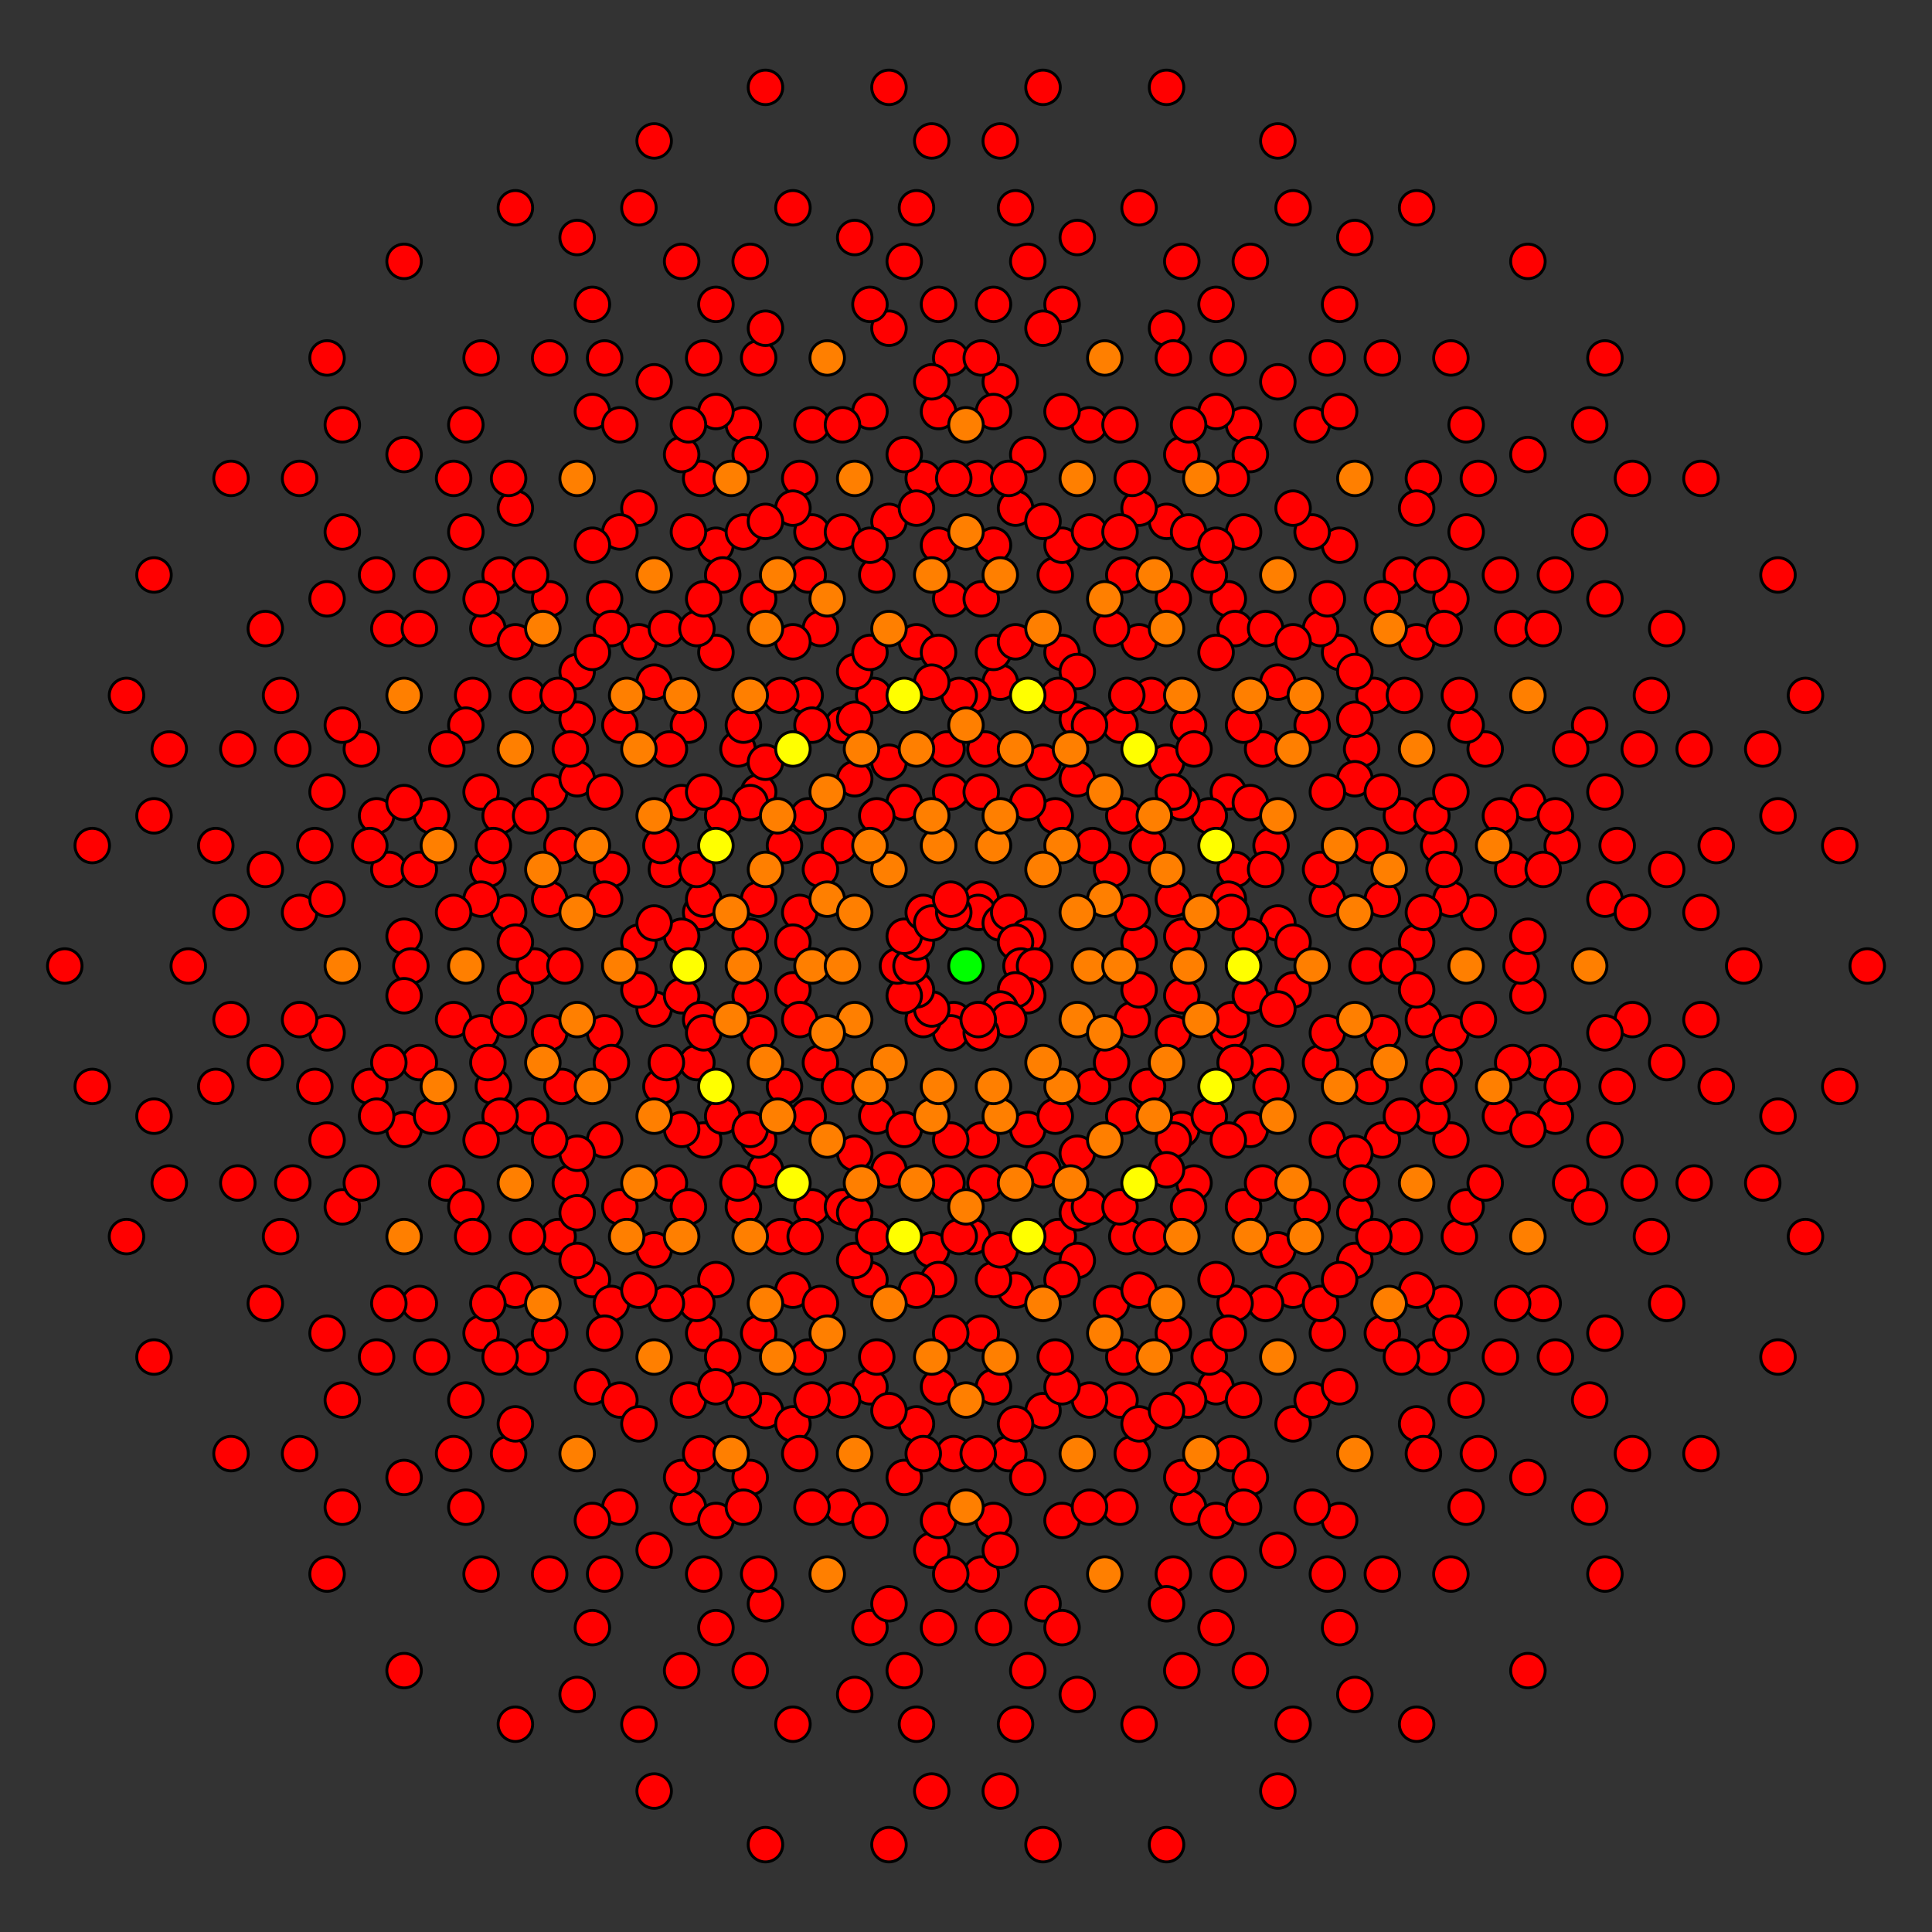 <?xml version="1.0" encoding="UTF-8" standalone="no"?>
<svg
xmlns="http://www.w3.org/2000/svg"
version="1.0"
width="1600" height="1600"
id="9-demicube_t07_D8.svg">
<rect width="100%" height="100%" fill="#333333" stroke="none"/>
<!-- v=2304 e=0 -->
<!-- Point overlap:2 4 6 8 , visible v=4 -->
<g style="stroke:#000000;stroke-width:4.8;stroke-opacity:0.50;">
</g>
<g style="stroke:#000000;stroke-width:2.4;fill:#ff0000">
<circle cx="1367.655" cy="575.897" r="14.3"/>
<circle cx="1070.885" cy="1427.923" r="14.3"/>
<circle cx="1007.102" cy="1347.941" r="14.3"/>
<circle cx="1017.233" cy="855.349" r="14.3"/>
<circle cx="984.339" cy="1248.206" r="14.3"/>
<circle cx="930.686" cy="675.632" r="14.3"/>
<circle cx="633.917" cy="1527.658" r="14.3"/>
<circle cx="1007.102" cy="1148.471" r="14.3"/>
<circle cx="1017.233" cy="655.878" r="14.3"/>
<circle cx="953.450" cy="575.897" r="14.3"/>
<circle cx="656.681" cy="1427.923" r="14.3"/>
<circle cx="930.686" cy="476.162" r="14.3"/>
<circle cx="633.917" cy="1328.188" r="14.3"/>
<circle cx="570.134" cy="1248.206" r="14.3"/>
<circle cx="580.265" cy="755.614" r="14.3"/>
<circle cx="1070.885" cy="1068.489" r="14.3"/>
<circle cx="1017.233" cy="495.916" r="14.3"/>
<circle cx="720.464" cy="1347.941" r="14.3"/>
<circle cx="697.700" cy="1248.206" r="14.3"/>
<circle cx="633.917" cy="1168.225" r="14.3"/>
<circle cx="1017.233" cy="296.445" r="14.3"/>
<circle cx="720.464" cy="1148.471" r="14.3"/>
<circle cx="656.681" cy="1068.489" r="14.3"/>
<circle cx="666.812" cy="575.897" r="14.3"/>
<circle cx="633.917" cy="968.754" r="14.3"/>
<circle cx="580.265" cy="396.180" r="14.3"/>
<circle cx="283.495" cy="1248.206" r="14.3"/>
<circle cx="1163.055" cy="1024.103" r="14.3"/>
<circle cx="1173.186" cy="531.511" r="14.3"/>
<circle cx="1109.403" cy="451.529" r="14.3"/>
<circle cx="812.633" cy="1303.555" r="14.3"/>
<circle cx="1086.639" cy="351.794" r="14.3"/>
<circle cx="789.869" cy="1203.820" r="14.3"/>
<circle cx="726.086" cy="1123.838" r="14.3"/>
<circle cx="736.217" cy="631.246" r="14.3"/>
<circle cx="1109.403" cy="252.059" r="14.3"/>
<circle cx="812.633" cy="1104.084" r="14.3"/>
<circle cx="758.981" cy="531.511" r="14.3"/>
<circle cx="726.086" cy="924.368" r="14.3"/>
<circle cx="736.217" cy="431.775" r="14.3"/>
<circle cx="672.434" cy="351.794" r="14.3"/>
<circle cx="375.664" cy="1203.820" r="14.3"/>
<circle cx="1173.186" cy="172.077" r="14.3"/>
<circle cx="876.416" cy="1024.103" r="14.3"/>
<circle cx="812.633" cy="944.122" r="14.3"/>
<circle cx="822.764" cy="451.529" r="14.3"/>
<circle cx="789.869" cy="844.386" r="14.3"/>
<circle cx="736.217" cy="271.813" r="14.3"/>
<circle cx="439.447" cy="1123.838" r="14.3"/>
<circle cx="812.633" cy="744.651" r="14.3"/>
<circle cx="822.764" cy="252.059" r="14.3"/>
<circle cx="758.981" cy="172.077" r="14.3"/>
<circle cx="462.211" cy="1024.103" r="14.3"/>
<circle cx="736.217" cy="72.342" r="14.3"/>
<circle cx="439.447" cy="924.368" r="14.3"/>
<circle cx="375.664" cy="844.386" r="14.3"/>
<circle cx="385.795" cy="351.794" r="14.3"/>
<circle cx="1214.205" cy="1248.206" r="14.3"/>
<circle cx="1224.336" cy="755.614" r="14.3"/>
<circle cx="1160.553" cy="675.632" r="14.3"/>
<circle cx="863.783" cy="1527.658" r="14.3"/>
<circle cx="1137.789" cy="575.897" r="14.3"/>
<circle cx="841.019" cy="1427.923" r="14.3"/>
<circle cx="777.236" cy="1347.941" r="14.3"/>
<circle cx="787.367" cy="855.349" r="14.3"/>
<circle cx="1160.553" cy="476.162" r="14.3"/>
<circle cx="863.783" cy="1328.188" r="14.3"/>
<circle cx="810.131" cy="755.614" r="14.3"/>
<circle cx="777.236" cy="1148.471" r="14.3"/>
<circle cx="787.367" cy="655.878" r="14.3"/>
<circle cx="723.584" cy="575.897" r="14.3"/>
<circle cx="426.814" cy="1427.923" r="14.3"/>
<circle cx="1224.336" cy="396.180" r="14.3"/>
<circle cx="927.566" cy="1248.206" r="14.3"/>
<circle cx="863.783" cy="1168.225" r="14.3"/>
<circle cx="873.914" cy="675.632" r="14.3"/>
<circle cx="841.019" cy="1068.489" r="14.3"/>
<circle cx="787.367" cy="495.916" r="14.3"/>
<circle cx="490.597" cy="1347.941" r="14.3"/>
<circle cx="863.783" cy="968.754" r="14.3"/>
<circle cx="873.914" cy="476.162" r="14.3"/>
<circle cx="810.131" cy="396.180" r="14.3"/>
<circle cx="513.361" cy="1248.206" r="14.3"/>
<circle cx="787.367" cy="296.445" r="14.3"/>
<circle cx="490.597" cy="1148.471" r="14.3"/>
<circle cx="426.814" cy="1068.489" r="14.3"/>
<circle cx="436.945" cy="575.897" r="14.3"/>
<circle cx="1316.505" cy="351.794" r="14.3"/>
<circle cx="1019.735" cy="1203.820" r="14.3"/>
<circle cx="966.083" cy="631.246" r="14.3"/>
<circle cx="933.188" cy="1024.103" r="14.3"/>
<circle cx="943.319" cy="531.511" r="14.3"/>
<circle cx="879.536" cy="451.529" r="14.3"/>
<circle cx="582.767" cy="1303.555" r="14.3"/>
<circle cx="966.083" cy="431.775" r="14.3"/>
<circle cx="902.300" cy="351.794" r="14.3"/>
<circle cx="879.536" cy="252.059" r="14.3"/>
<circle cx="582.767" cy="1104.084" r="14.3"/>
<circle cx="529.115" cy="531.511" r="14.3"/>
<circle cx="1019.735" cy="844.386" r="14.3"/>
<circle cx="1029.866" cy="351.794" r="14.3"/>
<circle cx="966.083" cy="271.813" r="14.3"/>
<circle cx="669.314" cy="1123.838" r="14.3"/>
<circle cx="943.319" cy="172.077" r="14.3"/>
<circle cx="646.550" cy="1024.103" r="14.3"/>
<circle cx="582.767" cy="944.122" r="14.3"/>
<circle cx="592.898" cy="451.529" r="14.3"/>
<circle cx="966.083" cy="72.342" r="14.3"/>
<circle cx="669.314" cy="924.368" r="14.3"/>
<circle cx="615.661" cy="351.794" r="14.3"/>
<circle cx="582.767" cy="744.651" r="14.3"/>
<circle cx="592.898" cy="252.059" r="14.3"/>
<circle cx="529.115" cy="172.077" r="14.3"/>
<circle cx="232.345" cy="1024.103" r="14.3"/>
<circle cx="1459.824" cy="620.283" r="14.3"/>
<circle cx="978.716" cy="1383.536" r="14.3"/>
<circle cx="1201.572" cy="944.122" r="14.3"/>
<circle cx="822.764" cy="1259.169" r="14.3"/>
<circle cx="1178.808" cy="844.386" r="14.3"/>
<circle cx="1022.856" cy="720.019" r="14.3"/>
<circle cx="541.748" cy="1483.272" r="14.3"/>
<circle cx="1201.572" cy="744.651" r="14.3"/>
<circle cx="822.764" cy="1059.698" r="14.3"/>
<circle cx="1045.619" cy="620.283" r="14.3"/>
<circle cx="564.511" cy="1383.536" r="14.3"/>
<circle cx="1022.856" cy="520.548" r="14.3"/>
<circle cx="541.748" cy="1283.801" r="14.3"/>
<circle cx="764.603" cy="844.386" r="14.3"/>
<circle cx="385.795" cy="1159.433" r="14.3"/>
<circle cx="1265.355" cy="664.670" r="14.3"/>
<circle cx="1109.402" cy="540.302" r="14.3"/>
<circle cx="628.295" cy="1303.555" r="14.3"/>
<circle cx="1086.639" cy="440.567" r="14.3"/>
<circle cx="828.386" cy="764.405" r="14.3"/>
<circle cx="1109.402" cy="340.831" r="14.3"/>
<circle cx="628.295" cy="1104.084" r="14.3"/>
<circle cx="851.150" cy="664.670" r="14.3"/>
<circle cx="472.342" cy="979.717" r="14.3"/>
<circle cx="828.386" cy="564.934" r="14.3"/>
<circle cx="672.434" cy="440.567" r="14.3"/>
<circle cx="191.326" cy="1203.820" r="14.3"/>
<circle cx="1357.524" cy="620.283" r="14.3"/>
<circle cx="978.716" cy="935.330" r="14.3"/>
<circle cx="1201.572" cy="495.915" r="14.3"/>
<circle cx="720.464" cy="1259.169" r="14.3"/>
<circle cx="1178.808" cy="396.180" r="14.3"/>
<circle cx="697.700" cy="1159.433" r="14.3"/>
<circle cx="920.555" cy="720.019" r="14.3"/>
<circle cx="541.747" cy="1035.066" r="14.3"/>
<circle cx="1201.572" cy="296.445" r="14.3"/>
<circle cx="720.464" cy="1059.698" r="14.3"/>
<circle cx="564.511" cy="935.330" r="14.3"/>
<circle cx="920.555" cy="520.548" r="14.3"/>
<circle cx="541.748" cy="835.595" r="14.3"/>
<circle cx="764.603" cy="396.180" r="14.3"/>
<circle cx="283.495" cy="1159.433" r="14.3"/>
<circle cx="1265.355" cy="216.464" r="14.3"/>
<circle cx="784.247" cy="979.717" r="14.3"/>
<circle cx="1007.102" cy="540.302" r="14.3"/>
<circle cx="628.295" cy="855.349" r="14.3"/>
<circle cx="984.339" cy="440.567" r="14.3"/>
<circle cx="828.386" cy="316.199" r="14.3"/>
<circle cx="347.278" cy="1079.452" r="14.3"/>
<circle cx="1007.102" cy="340.831" r="14.3"/>
<circle cx="628.295" cy="655.878" r="14.3"/>
<circle cx="851.150" cy="216.464" r="14.3"/>
<circle cx="370.042" cy="979.717" r="14.3"/>
<circle cx="828.386" cy="116.728" r="14.3"/>
<circle cx="347.278" cy="879.981" r="14.3"/>
<circle cx="570.134" cy="440.567" r="14.3"/>
<circle cx="191.326" cy="755.614" r="14.3"/>
<circle cx="1408.674" cy="844.386" r="14.3"/>
<circle cx="1029.866" cy="1159.433" r="14.3"/>
<circle cx="1252.722" cy="720.019" r="14.3"/>
<circle cx="771.614" cy="1483.272" r="14.3"/>
<circle cx="1229.958" cy="620.283" r="14.3"/>
<circle cx="748.850" cy="1383.536" r="14.3"/>
<circle cx="971.705" cy="944.122" r="14.3"/>
<circle cx="592.898" cy="1259.169" r="14.3"/>
<circle cx="1252.722" cy="520.548" r="14.3"/>
<circle cx="771.614" cy="1283.801" r="14.3"/>
<circle cx="615.661" cy="1159.433" r="14.3"/>
<circle cx="971.705" cy="744.651" r="14.3"/>
<circle cx="592.898" cy="1059.698" r="14.3"/>
<circle cx="815.753" cy="620.283" r="14.3"/>
<circle cx="334.645" cy="1383.536" r="14.3"/>
<circle cx="1316.505" cy="440.567" r="14.3"/>
<circle cx="835.397" cy="1203.820" r="14.3"/>
<circle cx="1058.252" cy="764.405" r="14.3"/>
<circle cx="679.445" cy="1079.452" r="14.3"/>
<circle cx="1035.489" cy="664.670" r="14.3"/>
<circle cx="879.536" cy="540.302" r="14.3"/>
<circle cx="398.428" cy="1303.555" r="14.3"/>
<circle cx="1058.252" cy="564.934" r="14.3"/>
<circle cx="679.445" cy="879.981" r="14.3"/>
<circle cx="902.300" cy="440.567" r="14.3"/>
<circle cx="421.192" cy="1203.820" r="14.3"/>
<circle cx="879.536" cy="340.831" r="14.3"/>
<circle cx="398.428" cy="1104.084" r="14.3"/>
<circle cx="621.284" cy="664.670" r="14.3"/>
<circle cx="242.476" cy="979.717" r="14.3"/>
<circle cx="1408.674" cy="396.180" r="14.3"/>
<circle cx="927.566" cy="1159.433" r="14.3"/>
<circle cx="771.614" cy="1035.066" r="14.3"/>
<circle cx="1127.658" cy="620.283" r="14.3"/>
<circle cx="748.850" cy="935.330" r="14.3"/>
<circle cx="971.705" cy="495.915" r="14.3"/>
<circle cx="490.598" cy="1259.169" r="14.3"/>
<circle cx="771.614" cy="835.595" r="14.3"/>
<circle cx="513.361" cy="1159.433" r="14.3"/>
<circle cx="971.705" cy="296.445" r="14.3"/>
<circle cx="490.598" cy="1059.698" r="14.3"/>
<circle cx="334.645" cy="935.330" r="14.3"/>
<circle cx="1214.205" cy="440.567" r="14.3"/>
<circle cx="835.397" cy="755.614" r="14.3"/>
<circle cx="1058.252" cy="316.199" r="14.3"/>
<circle cx="577.144" cy="1079.452" r="14.3"/>
<circle cx="1035.489" cy="216.464" r="14.3"/>
<circle cx="554.381" cy="979.717" r="14.3"/>
<circle cx="777.236" cy="540.302" r="14.3"/>
<circle cx="398.428" cy="855.349" r="14.3"/>
<circle cx="1058.252" cy="116.728" r="14.3"/>
<circle cx="577.144" cy="879.981" r="14.3"/>
<circle cx="421.192" cy="755.614" r="14.3"/>
<circle cx="777.236" cy="340.831" r="14.3"/>
<circle cx="398.428" cy="655.878" r="14.3"/>
<circle cx="621.284" cy="216.464" r="14.3"/>
<circle cx="140.176" cy="979.717" r="14.3"/>
<circle cx="1523.607" cy="700.265" r="14.3"/>
<circle cx="1329.138" cy="1104.084" r="14.3"/>
<circle cx="851.150" cy="1223.573" r="14.3"/>
<circle cx="758.981" cy="1179.187" r="14.3"/>
<circle cx="1242.591" cy="924.368" r="14.3"/>
<circle cx="672.434" cy="999.470" r="14.3"/>
<circle cx="477.964" cy="1403.290" r="14.3"/>
<circle cx="1265.355" cy="824.633" r="14.3"/>
<circle cx="1173.186" cy="780.246" r="14.3"/>
<circle cx="695.198" cy="899.735" r="14.3"/>
<circle cx="500.728" cy="1303.555" r="14.3"/>
<circle cx="1086.639" cy="600.529" r="14.3"/>
<circle cx="892.169" cy="1004.349" r="14.3"/>
<circle cx="414.181" cy="1123.838" r="14.3"/>
<circle cx="322.012" cy="1079.452" r="14.3"/>
<circle cx="1329.138" cy="744.651" r="14.3"/>
<circle cx="758.981" cy="819.754" r="14.3"/>
<circle cx="564.511" cy="1223.574" r="14.3"/>
<circle cx="477.964" cy="1043.857" r="14.3"/>
<circle cx="385.795" cy="999.470" r="14.3"/>
<circle cx="1173.186" cy="420.813" r="14.3"/>
<circle cx="978.716" cy="824.633" r="14.3"/>
<circle cx="500.728" cy="944.122" r="14.3"/>
<circle cx="408.559" cy="899.735" r="14.3"/>
<circle cx="892.169" cy="644.916" r="14.3"/>
<circle cx="322.012" cy="720.019" r="14.3"/>
<circle cx="127.543" cy="1123.838" r="14.3"/>
<circle cx="1421.307" cy="700.265" r="14.3"/>
<circle cx="1329.138" cy="655.878" r="14.3"/>
<circle cx="851.150" cy="775.367" r="14.3"/>
<circle cx="656.681" cy="1179.187" r="14.3"/>
<circle cx="1242.591" cy="476.162" r="14.3"/>
<circle cx="1048.122" cy="879.981" r="14.3"/>
<circle cx="570.134" cy="999.470" r="14.3"/>
<circle cx="477.964" cy="955.084" r="14.3"/>
<circle cx="1265.355" cy="376.426" r="14.3"/>
<circle cx="1070.885" cy="780.246" r="14.3"/>
<circle cx="500.728" cy="855.349" r="14.3"/>
<circle cx="984.339" cy="600.530" r="14.3"/>
<circle cx="892.169" cy="556.143" r="14.3"/>
<circle cx="414.181" cy="675.632" r="14.3"/>
<circle cx="219.712" cy="1079.452" r="14.3"/>
<circle cx="1329.138" cy="296.445" r="14.3"/>
<circle cx="1134.669" cy="700.265" r="14.3"/>
<circle cx="656.681" cy="819.754" r="14.3"/>
<circle cx="564.511" cy="775.367" r="14.3"/>
<circle cx="1048.122" cy="520.548" r="14.3"/>
<circle cx="477.964" cy="595.651" r="14.3"/>
<circle cx="283.495" cy="999.471" r="14.3"/>
<circle cx="1070.885" cy="420.813" r="14.3"/>
<circle cx="978.716" cy="376.426" r="14.3"/>
<circle cx="500.728" cy="495.915" r="14.3"/>
<circle cx="306.259" cy="899.735" r="14.3"/>
<circle cx="892.169" cy="196.710" r="14.3"/>
<circle cx="697.700" cy="600.530" r="14.3"/>
<circle cx="219.712" cy="720.019" r="14.3"/>
<circle cx="127.543" cy="675.632" r="14.3"/>
<circle cx="1472.457" cy="924.368" r="14.3"/>
<circle cx="1380.288" cy="879.981" r="14.3"/>
<circle cx="902.300" cy="999.470" r="14.3"/>
<circle cx="707.831" cy="1403.290" r="14.3"/>
<circle cx="1293.741" cy="700.265" r="14.3"/>
<circle cx="1099.272" cy="1104.084" r="14.3"/>
<circle cx="621.284" cy="1223.573" r="14.3"/>
<circle cx="529.115" cy="1179.187" r="14.3"/>
<circle cx="1316.505" cy="600.529" r="14.3"/>
<circle cx="1122.036" cy="1004.349" r="14.3"/>
<circle cx="551.878" cy="1079.452" r="14.3"/>
<circle cx="1035.489" cy="824.633" r="14.3"/>
<circle cx="943.319" cy="780.246" r="14.3"/>
<circle cx="465.331" cy="899.735" r="14.3"/>
<circle cx="270.862" cy="1303.555" r="14.3"/>
<circle cx="1380.288" cy="520.548" r="14.3"/>
<circle cx="1185.819" cy="924.368" r="14.3"/>
<circle cx="707.831" cy="1043.857" r="14.3"/>
<circle cx="615.661" cy="999.470" r="14.3"/>
<circle cx="1099.272" cy="744.651" r="14.3"/>
<circle cx="529.115" cy="819.754" r="14.3"/>
<circle cx="334.645" cy="1223.574" r="14.3"/>
<circle cx="1122.036" cy="644.916" r="14.3"/>
<circle cx="1029.866" cy="600.530" r="14.3"/>
<circle cx="551.878" cy="720.019" r="14.3"/>
<circle cx="357.409" cy="1123.838" r="14.3"/>
<circle cx="943.319" cy="420.813" r="14.3"/>
<circle cx="748.850" cy="824.633" r="14.3"/>
<circle cx="270.862" cy="944.122" r="14.3"/>
<circle cx="178.693" cy="899.735" r="14.3"/>
<circle cx="1472.457" cy="476.162" r="14.3"/>
<circle cx="1277.988" cy="879.981" r="14.3"/>
<circle cx="707.831" cy="955.084" r="14.3"/>
<circle cx="1191.441" cy="700.265" r="14.3"/>
<circle cx="1099.272" cy="655.878" r="14.3"/>
<circle cx="621.284" cy="775.367" r="14.3"/>
<circle cx="426.814" cy="1179.187" r="14.3"/>
<circle cx="1214.205" cy="600.530" r="14.3"/>
<circle cx="1122.036" cy="556.143" r="14.3"/>
<circle cx="1035.489" cy="376.426" r="14.3"/>
<circle cx="841.019" cy="780.246" r="14.3"/>
<circle cx="270.862" cy="855.349" r="14.3"/>
<circle cx="1277.988" cy="520.548" r="14.3"/>
<circle cx="1185.819" cy="476.162" r="14.3"/>
<circle cx="707.831" cy="595.651" r="14.3"/>
<circle cx="513.361" cy="999.471" r="14.3"/>
<circle cx="1099.272" cy="296.445" r="14.3"/>
<circle cx="904.802" cy="700.265" r="14.3"/>
<circle cx="426.814" cy="819.754" r="14.3"/>
<circle cx="334.645" cy="775.367" r="14.3"/>
<circle cx="1122.036" cy="196.710" r="14.3"/>
<circle cx="927.566" cy="600.530" r="14.3"/>
<circle cx="357.409" cy="675.632" r="14.3"/>
<circle cx="841.019" cy="420.813" r="14.3"/>
<circle cx="748.850" cy="376.426" r="14.3"/>
<circle cx="270.862" cy="495.915" r="14.3"/>
<circle cx="76.393" cy="899.735" r="14.3"/>
<circle cx="1546.371" cy="800.000" r="14.3"/>
<circle cx="1351.902" cy="1203.820" r="14.3"/>
<circle cx="1288.119" cy="1123.838" r="14.3"/>
<circle cx="1195.949" cy="1079.452" r="14.3"/>
<circle cx="805.622" cy="1024.103" r="14.3"/>
<circle cx="649.670" cy="899.735" r="14.3"/>
<circle cx="455.201" cy="1303.555" r="14.3"/>
<circle cx="1288.119" cy="924.368" r="14.3"/>
<circle cx="1195.949" cy="879.981" r="14.3"/>
<circle cx="1132.166" cy="800.000" r="14.3"/>
<circle cx="937.697" cy="1203.820" r="14.3"/>
<circle cx="649.670" cy="700.265" r="14.3"/>
<circle cx="455.201" cy="1104.084" r="14.3"/>
<circle cx="391.417" cy="1024.103" r="14.3"/>
<circle cx="299.248" cy="979.717" r="14.3"/>
<circle cx="1351.902" cy="844.386" r="14.3"/>
<circle cx="1259.733" cy="800.000" r="14.3"/>
<circle cx="1195.949" cy="720.019" r="14.3"/>
<circle cx="1001.480" cy="1123.838" r="14.3"/>
<circle cx="455.201" cy="944.122" r="14.3"/>
<circle cx="1195.949" cy="520.548" r="14.3"/>
<circle cx="1001.480" cy="924.368" r="14.3"/>
<circle cx="937.697" cy="844.386" r="14.3"/>
<circle cx="845.528" cy="800.000" r="14.3"/>
<circle cx="455.201" cy="744.651" r="14.3"/>
<circle cx="299.248" cy="620.283" r="14.3"/>
<circle cx="104.779" cy="1024.103" r="14.3"/>
<circle cx="1444.071" cy="800.000" r="14.3"/>
<circle cx="1351.902" cy="755.614" r="14.3"/>
<circle cx="1288.119" cy="675.632" r="14.3"/>
<circle cx="1093.649" cy="1079.452" r="14.3"/>
<circle cx="805.622" cy="575.897" r="14.3"/>
<circle cx="611.153" cy="979.717" r="14.3"/>
<circle cx="547.370" cy="899.735" r="14.3"/>
<circle cx="455.201" cy="855.349" r="14.3"/>
<circle cx="1288.119" cy="476.162" r="14.3"/>
<circle cx="1093.649" cy="879.981" r="14.3"/>
<circle cx="937.697" cy="755.614" r="14.3"/>
<circle cx="547.370" cy="700.265" r="14.3"/>
<circle cx="455.201" cy="655.878" r="14.3"/>
<circle cx="391.417" cy="575.897" r="14.3"/>
<circle cx="196.948" cy="979.717" r="14.3"/>
<circle cx="1351.902" cy="396.180" r="14.3"/>
<circle cx="1157.432" cy="800.000" r="14.3"/>
<circle cx="1093.649" cy="720.019" r="14.3"/>
<circle cx="1001.480" cy="675.632" r="14.3"/>
<circle cx="611.153" cy="620.283" r="14.3"/>
<circle cx="455.201" cy="495.915" r="14.3"/>
<circle cx="260.731" cy="899.735" r="14.3"/>
<circle cx="1093.649" cy="520.548" r="14.3"/>
<circle cx="1001.480" cy="476.162" r="14.3"/>
<circle cx="937.697" cy="396.180" r="14.3"/>
<circle cx="743.228" cy="800.000" r="14.3"/>
<circle cx="455.201" cy="296.445" r="14.3"/>
<circle cx="260.731" cy="700.265" r="14.3"/>
<circle cx="196.948" cy="620.283" r="14.3"/>
<circle cx="104.779" cy="575.897" r="14.3"/>
<circle cx="1495.221" cy="1024.103" r="14.3"/>
<circle cx="1403.052" cy="979.717" r="14.3"/>
<circle cx="1339.269" cy="899.735" r="14.3"/>
<circle cx="1144.799" cy="1303.555" r="14.3"/>
<circle cx="856.772" cy="800.000" r="14.3"/>
<circle cx="662.303" cy="1203.820" r="14.3"/>
<circle cx="598.520" cy="1123.838" r="14.3"/>
<circle cx="506.351" cy="1079.452" r="14.3"/>
<circle cx="1339.269" cy="700.265" r="14.3"/>
<circle cx="1144.799" cy="1104.084" r="14.3"/>
<circle cx="988.847" cy="979.717" r="14.3"/>
<circle cx="598.520" cy="924.368" r="14.3"/>
<circle cx="506.351" cy="879.981" r="14.3"/>
<circle cx="442.568" cy="800.000" r="14.3"/>
<circle cx="248.098" cy="1203.820" r="14.3"/>
<circle cx="1403.052" cy="620.283" r="14.3"/>
<circle cx="1208.583" cy="1024.103" r="14.3"/>
<circle cx="1144.799" cy="944.122" r="14.3"/>
<circle cx="1052.630" cy="899.735" r="14.3"/>
<circle cx="662.303" cy="844.386" r="14.3"/>
<circle cx="506.351" cy="720.019" r="14.3"/>
<circle cx="311.881" cy="1123.838" r="14.3"/>
<circle cx="1144.799" cy="744.651" r="14.3"/>
<circle cx="1052.630" cy="700.265" r="14.3"/>
<circle cx="988.847" cy="620.283" r="14.3"/>
<circle cx="794.378" cy="1024.103" r="14.3"/>
<circle cx="506.351" cy="520.548" r="14.3"/>
<circle cx="311.881" cy="924.368" r="14.3"/>
<circle cx="248.098" cy="844.386" r="14.3"/>
<circle cx="155.929" cy="800.000" r="14.3"/>
<circle cx="1495.221" cy="575.897" r="14.3"/>
<circle cx="1300.752" cy="979.717" r="14.3"/>
<circle cx="1144.799" cy="855.349" r="14.3"/>
<circle cx="754.472" cy="800.000" r="14.3"/>
<circle cx="662.303" cy="755.614" r="14.3"/>
<circle cx="598.520" cy="675.632" r="14.3"/>
<circle cx="404.050" cy="1079.452" r="14.3"/>
<circle cx="1144.799" cy="655.878" r="14.3"/>
<circle cx="598.520" cy="476.162" r="14.3"/>
<circle cx="404.050" cy="879.981" r="14.3"/>
<circle cx="340.267" cy="800.000" r="14.3"/>
<circle cx="248.098" cy="755.614" r="14.3"/>
<circle cx="1300.752" cy="620.283" r="14.3"/>
<circle cx="1208.583" cy="575.897" r="14.3"/>
<circle cx="1144.799" cy="495.915" r="14.3"/>
<circle cx="950.330" cy="899.735" r="14.3"/>
<circle cx="662.303" cy="396.180" r="14.3"/>
<circle cx="467.834" cy="800.000" r="14.3"/>
<circle cx="404.050" cy="720.019" r="14.3"/>
<circle cx="311.881" cy="675.632" r="14.3"/>
<circle cx="1144.799" cy="296.445" r="14.3"/>
<circle cx="950.330" cy="700.265" r="14.3"/>
<circle cx="794.378" cy="575.897" r="14.3"/>
<circle cx="404.050" cy="520.548" r="14.3"/>
<circle cx="311.881" cy="476.162" r="14.3"/>
<circle cx="248.098" cy="396.180" r="14.3"/>
<circle cx="53.629" cy="800.000" r="14.3"/>
<circle cx="1523.607" cy="899.735" r="14.3"/>
<circle cx="1329.138" cy="1303.555" r="14.3"/>
<circle cx="1265.355" cy="1223.573" r="14.3"/>
<circle cx="1173.186" cy="1179.187" r="14.3"/>
<circle cx="1242.591" cy="1123.838" r="14.3"/>
<circle cx="1086.639" cy="999.470" r="14.3"/>
<circle cx="892.169" cy="1403.290" r="14.3"/>
<circle cx="851.150" cy="824.633" r="14.3"/>
<circle cx="758.981" cy="780.246" r="14.3"/>
<circle cx="695.198" cy="700.265" r="14.3"/>
<circle cx="500.728" cy="1104.084" r="14.3"/>
<circle cx="672.434" cy="600.529" r="14.3"/>
<circle cx="477.964" cy="1004.349" r="14.3"/>
<circle cx="414.181" cy="924.368" r="14.3"/>
<circle cx="322.012" cy="879.981" r="14.3"/>
<circle cx="1329.138" cy="944.122" r="14.3"/>
<circle cx="1173.186" cy="819.754" r="14.3"/>
<circle cx="978.716" cy="1223.574" r="14.3"/>
<circle cx="892.169" cy="1043.857" r="14.3"/>
<circle cx="758.981" cy="420.813" r="14.3"/>
<circle cx="564.511" cy="824.633" r="14.3"/>
<circle cx="500.728" cy="744.651" r="14.3"/>
<circle cx="408.559" cy="700.265" r="14.3"/>
<circle cx="477.964" cy="644.916" r="14.3"/>
<circle cx="385.795" cy="600.530" r="14.3"/>
<circle cx="322.012" cy="520.548" r="14.3"/>
<circle cx="127.543" cy="924.368" r="14.3"/>
<circle cx="1421.307" cy="899.735" r="14.3"/>
<circle cx="1329.138" cy="855.349" r="14.3"/>
<circle cx="1265.355" cy="775.367" r="14.3"/>
<circle cx="1070.885" cy="1179.187" r="14.3"/>
<circle cx="1242.591" cy="675.632" r="14.3"/>
<circle cx="1048.122" cy="1079.452" r="14.3"/>
<circle cx="984.339" cy="999.470" r="14.3"/>
<circle cx="892.169" cy="955.084" r="14.3"/>
<circle cx="851.150" cy="376.426" r="14.3"/>
<circle cx="656.681" cy="780.246" r="14.3"/>
<circle cx="500.728" cy="655.878" r="14.3"/>
<circle cx="570.134" cy="600.530" r="14.3"/>
<circle cx="477.964" cy="556.143" r="14.3"/>
<circle cx="414.181" cy="476.162" r="14.3"/>
<circle cx="219.712" cy="879.981" r="14.3"/>
<circle cx="1329.138" cy="495.915" r="14.3"/>
<circle cx="1134.669" cy="899.735" r="14.3"/>
<circle cx="1070.885" cy="819.754" r="14.3"/>
<circle cx="978.716" cy="775.367" r="14.3"/>
<circle cx="1048.122" cy="720.019" r="14.3"/>
<circle cx="892.169" cy="595.651" r="14.3"/>
<circle cx="697.700" cy="999.471" r="14.3"/>
<circle cx="656.681" cy="420.813" r="14.3"/>
<circle cx="564.511" cy="376.426" r="14.3"/>
<circle cx="500.728" cy="296.445" r="14.3"/>
<circle cx="306.259" cy="700.265" r="14.3"/>
<circle cx="477.964" cy="196.710" r="14.3"/>
<circle cx="283.495" cy="600.530" r="14.3"/>
<circle cx="219.712" cy="520.548" r="14.3"/>
<circle cx="127.543" cy="476.162" r="14.3"/>
<circle cx="1472.457" cy="1123.838" r="14.3"/>
<circle cx="1380.288" cy="1079.452" r="14.3"/>
<circle cx="1316.505" cy="999.470" r="14.3"/>
<circle cx="1122.036" cy="1403.290" r="14.3"/>
<circle cx="1293.741" cy="899.735" r="14.3"/>
<circle cx="1099.272" cy="1303.555" r="14.3"/>
<circle cx="1035.489" cy="1223.573" r="14.3"/>
<circle cx="943.319" cy="1179.187" r="14.3"/>
<circle cx="902.300" cy="600.529" r="14.3"/>
<circle cx="707.831" cy="1004.349" r="14.3"/>
<circle cx="551.878" cy="879.981" r="14.3"/>
<circle cx="621.284" cy="824.633" r="14.3"/>
<circle cx="529.115" cy="780.246" r="14.3"/>
<circle cx="465.331" cy="700.265" r="14.3"/>
<circle cx="270.862" cy="1104.084" r="14.3"/>
<circle cx="1380.288" cy="720.019" r="14.3"/>
<circle cx="1185.819" cy="1123.838" r="14.3"/>
<circle cx="1122.036" cy="1043.857" r="14.3"/>
<circle cx="1029.866" cy="999.470" r="14.3"/>
<circle cx="1099.272" cy="944.122" r="14.3"/>
<circle cx="943.319" cy="819.754" r="14.3"/>
<circle cx="748.850" cy="1223.574" r="14.3"/>
<circle cx="707.831" cy="644.916" r="14.3"/>
<circle cx="615.661" cy="600.530" r="14.3"/>
<circle cx="551.878" cy="520.548" r="14.3"/>
<circle cx="357.409" cy="924.368" r="14.3"/>
<circle cx="529.115" cy="420.813" r="14.3"/>
<circle cx="334.645" cy="824.633" r="14.3"/>
<circle cx="270.862" cy="744.651" r="14.3"/>
<circle cx="178.693" cy="700.265" r="14.3"/>
<circle cx="1472.457" cy="675.632" r="14.3"/>
<circle cx="1277.988" cy="1079.452" r="14.3"/>
<circle cx="1214.205" cy="999.470" r="14.3"/>
<circle cx="1122.036" cy="955.084" r="14.3"/>
<circle cx="1191.441" cy="899.735" r="14.3"/>
<circle cx="1099.272" cy="855.349" r="14.3"/>
<circle cx="1035.489" cy="775.367" r="14.3"/>
<circle cx="841.019" cy="1179.187" r="14.3"/>
<circle cx="707.831" cy="556.143" r="14.3"/>
<circle cx="621.284" cy="376.426" r="14.3"/>
<circle cx="426.814" cy="780.246" r="14.3"/>
<circle cx="270.862" cy="655.878" r="14.3"/>
<circle cx="1277.988" cy="720.019" r="14.3"/>
<circle cx="1185.819" cy="675.632" r="14.3"/>
<circle cx="1122.036" cy="595.651" r="14.3"/>
<circle cx="927.566" cy="999.471" r="14.3"/>
<circle cx="1099.272" cy="495.915" r="14.3"/>
<circle cx="904.802" cy="899.735" r="14.3"/>
<circle cx="841.019" cy="819.754" r="14.3"/>
<circle cx="748.850" cy="775.367" r="14.3"/>
<circle cx="707.831" cy="196.710" r="14.3"/>
<circle cx="513.361" cy="600.530" r="14.3"/>
<circle cx="357.409" cy="476.162" r="14.3"/>
<circle cx="426.814" cy="420.813" r="14.3"/>
<circle cx="334.645" cy="376.426" r="14.3"/>
<circle cx="270.862" cy="296.445" r="14.3"/>
<circle cx="76.393" cy="700.265" r="14.3"/>
<circle cx="1459.824" cy="979.717" r="14.3"/>
<circle cx="1265.355" cy="1383.536" r="14.3"/>
<circle cx="1201.572" cy="1303.555" r="14.3"/>
<circle cx="1109.402" cy="1259.169" r="14.3"/>
<circle cx="1178.808" cy="1203.820" r="14.3"/>
<circle cx="1086.639" cy="1159.433" r="14.3"/>
<circle cx="1022.856" cy="1079.452" r="14.3"/>
<circle cx="828.386" cy="1483.272" r="14.3"/>
<circle cx="1201.572" cy="1104.084" r="14.3"/>
<circle cx="1109.402" cy="1059.698" r="14.3"/>
<circle cx="1045.619" cy="979.717" r="14.3"/>
<circle cx="851.150" cy="1383.536" r="14.3"/>
<circle cx="1022.856" cy="879.981" r="14.3"/>
<circle cx="828.386" cy="1283.801" r="14.3"/>
<circle cx="764.603" cy="1203.820" r="14.3"/>
<circle cx="672.434" cy="1159.433" r="14.3"/>
<circle cx="978.716" cy="664.670" r="14.3"/>
<circle cx="822.764" cy="540.302" r="14.3"/>
<circle cx="628.295" cy="944.122" r="14.3"/>
<circle cx="541.748" cy="764.405" r="14.3"/>
<circle cx="822.764" cy="340.831" r="14.3"/>
<circle cx="628.295" cy="744.651" r="14.3"/>
<circle cx="564.511" cy="664.670" r="14.3"/>
<circle cx="472.342" cy="620.283" r="14.3"/>
<circle cx="541.748" cy="564.934" r="14.3"/>
<circle cx="385.795" cy="440.567" r="14.3"/>
<circle cx="191.326" cy="844.386" r="14.3"/>
<circle cx="1357.524" cy="979.717" r="14.3"/>
<circle cx="1265.355" cy="935.330" r="14.3"/>
<circle cx="1201.572" cy="855.349" r="14.3"/>
<circle cx="1007.102" cy="1259.169" r="14.3"/>
<circle cx="1178.808" cy="755.614" r="14.3"/>
<circle cx="984.339" cy="1159.433" r="14.3"/>
<circle cx="920.555" cy="1079.452" r="14.3"/>
<circle cx="828.386" cy="1035.066" r="14.3"/>
<circle cx="1201.572" cy="655.878" r="14.3"/>
<circle cx="1007.102" cy="1059.698" r="14.3"/>
<circle cx="851.150" cy="935.330" r="14.3"/>
<circle cx="920.555" cy="879.981" r="14.3"/>
<circle cx="828.386" cy="835.595" r="14.3"/>
<circle cx="764.603" cy="755.614" r="14.3"/>
<circle cx="570.134" cy="1159.433" r="14.3"/>
<circle cx="978.716" cy="216.464" r="14.3"/>
<circle cx="784.247" cy="620.283" r="14.3"/>
<circle cx="720.464" cy="540.302" r="14.3"/>
<circle cx="628.295" cy="495.915" r="14.3"/>
<circle cx="697.700" cy="440.567" r="14.3"/>
<circle cx="541.748" cy="316.199" r="14.3"/>
<circle cx="347.278" cy="720.019" r="14.3"/>
<circle cx="720.464" cy="340.831" r="14.3"/>
<circle cx="628.295" cy="296.445" r="14.3"/>
<circle cx="564.511" cy="216.464" r="14.3"/>
<circle cx="370.042" cy="620.283" r="14.3"/>
<circle cx="541.748" cy="116.728" r="14.3"/>
<circle cx="347.278" cy="520.548" r="14.3"/>
<circle cx="283.495" cy="440.567" r="14.3"/>
<circle cx="191.326" cy="396.180" r="14.3"/>
<circle cx="1408.674" cy="1203.820" r="14.3"/>
<circle cx="1316.505" cy="1159.433" r="14.3"/>
<circle cx="1252.722" cy="1079.452" r="14.3"/>
<circle cx="1058.252" cy="1483.272" r="14.3"/>
<circle cx="1229.958" cy="979.717" r="14.3"/>
<circle cx="1035.489" cy="1383.536" r="14.3"/>
<circle cx="971.705" cy="1303.555" r="14.3"/>
<circle cx="879.536" cy="1259.169" r="14.3"/>
<circle cx="1252.722" cy="879.981" r="14.3"/>
<circle cx="1058.252" cy="1283.801" r="14.3"/>
<circle cx="902.300" cy="1159.433" r="14.3"/>
<circle cx="971.705" cy="1104.084" r="14.3"/>
<circle cx="879.536" cy="1059.698" r="14.3"/>
<circle cx="815.753" cy="979.717" r="14.3"/>
<circle cx="621.284" cy="1383.536" r="14.3"/>
<circle cx="1029.866" cy="440.567" r="14.3"/>
<circle cx="835.397" cy="844.386" r="14.3"/>
<circle cx="771.614" cy="764.405" r="14.3"/>
<circle cx="679.445" cy="720.019" r="14.3"/>
<circle cx="748.850" cy="664.670" r="14.3"/>
<circle cx="592.898" cy="540.302" r="14.3"/>
<circle cx="398.428" cy="944.122" r="14.3"/>
<circle cx="771.614" cy="564.934" r="14.3"/>
<circle cx="679.445" cy="520.548" r="14.3"/>
<circle cx="615.661" cy="440.567" r="14.3"/>
<circle cx="421.192" cy="844.386" r="14.3"/>
<circle cx="592.898" cy="340.831" r="14.3"/>
<circle cx="398.428" cy="744.651" r="14.3"/>
<circle cx="334.645" cy="664.670" r="14.3"/>
<circle cx="242.476" cy="620.283" r="14.3"/>
<circle cx="1408.674" cy="755.614" r="14.3"/>
<circle cx="1214.205" cy="1159.433" r="14.3"/>
<circle cx="1058.252" cy="1035.066" r="14.3"/>
<circle cx="1127.658" cy="979.717" r="14.3"/>
<circle cx="1035.489" cy="935.330" r="14.3"/>
<circle cx="971.705" cy="855.349" r="14.3"/>
<circle cx="777.236" cy="1259.169" r="14.3"/>
<circle cx="1058.252" cy="835.595" r="14.3"/>
<circle cx="971.705" cy="655.878" r="14.3"/>
<circle cx="777.236" cy="1059.698" r="14.3"/>
<circle cx="621.284" cy="935.330" r="14.3"/>
<circle cx="927.566" cy="440.567" r="14.3"/>
<circle cx="835.397" cy="396.180" r="14.3"/>
<circle cx="771.614" cy="316.199" r="14.3"/>
<circle cx="577.144" cy="720.019" r="14.3"/>
<circle cx="748.850" cy="216.464" r="14.3"/>
<circle cx="554.381" cy="620.283" r="14.3"/>
<circle cx="490.598" cy="540.302" r="14.3"/>
<circle cx="398.428" cy="495.915" r="14.3"/>
<circle cx="771.614" cy="116.728" r="14.3"/>
<circle cx="577.144" cy="520.548" r="14.3"/>
<circle cx="513.361" cy="440.567" r="14.3"/>
<circle cx="421.192" cy="396.180" r="14.3"/>
<circle cx="490.598" cy="340.831" r="14.3"/>
<circle cx="398.428" cy="296.445" r="14.3"/>
<circle cx="334.645" cy="216.464" r="14.3"/>
<circle cx="140.176" cy="620.283" r="14.3"/>
<circle cx="1367.655" cy="1024.103" r="14.3"/>
<circle cx="1173.186" cy="1427.923" r="14.3"/>
<circle cx="1109.403" cy="1347.941" r="14.3"/>
<circle cx="1017.233" cy="1303.555" r="14.3"/>
<circle cx="1086.639" cy="1248.206" r="14.3"/>
<circle cx="930.686" cy="1123.838" r="14.3"/>
<circle cx="736.217" cy="1527.658" r="14.3"/>
<circle cx="1109.403" cy="1148.471" r="14.3"/>
<circle cx="1017.233" cy="1104.084" r="14.3"/>
<circle cx="953.450" cy="1024.103" r="14.3"/>
<circle cx="758.981" cy="1427.923" r="14.3"/>
<circle cx="930.686" cy="924.368" r="14.3"/>
<circle cx="736.217" cy="1328.188" r="14.3"/>
<circle cx="672.434" cy="1248.206" r="14.3"/>
<circle cx="580.265" cy="1203.820" r="14.3"/>
<circle cx="1173.186" cy="1068.489" r="14.3"/>
<circle cx="1017.233" cy="944.122" r="14.3"/>
<circle cx="822.764" cy="1347.941" r="14.3"/>
<circle cx="736.217" cy="1168.225" r="14.3"/>
<circle cx="1017.233" cy="744.651" r="14.3"/>
<circle cx="822.764" cy="1148.471" r="14.3"/>
<circle cx="758.981" cy="1068.489" r="14.3"/>
<circle cx="666.812" cy="1024.103" r="14.3"/>
<circle cx="736.217" cy="968.754" r="14.3"/>
<circle cx="580.265" cy="844.386" r="14.3"/>
<circle cx="385.795" cy="1248.206" r="14.3"/>
<circle cx="1163.055" cy="575.897" r="14.3"/>
<circle cx="1070.885" cy="531.511" r="14.3"/>
<circle cx="1007.102" cy="451.529" r="14.3"/>
<circle cx="812.633" cy="855.349" r="14.3"/>
<circle cx="984.339" cy="351.794" r="14.3"/>
<circle cx="789.869" cy="755.614" r="14.3"/>
<circle cx="726.086" cy="675.632" r="14.3"/>
<circle cx="633.917" cy="631.246" r="14.3"/>
<circle cx="1007.102" cy="252.059" r="14.3"/>
<circle cx="812.633" cy="655.878" r="14.3"/>
<circle cx="656.681" cy="531.511" r="14.3"/>
<circle cx="726.086" cy="476.162" r="14.3"/>
<circle cx="633.917" cy="431.775" r="14.3"/>
<circle cx="570.134" cy="351.794" r="14.3"/>
<circle cx="375.664" cy="755.614" r="14.3"/>
<circle cx="1070.885" cy="172.077" r="14.3"/>
<circle cx="876.416" cy="575.897" r="14.3"/>
<circle cx="812.633" cy="495.915" r="14.3"/>
<circle cx="720.464" cy="451.529" r="14.3"/>
<circle cx="789.869" cy="396.180" r="14.3"/>
<circle cx="697.700" cy="351.794" r="14.3"/>
<circle cx="633.917" cy="271.812" r="14.3"/>
<circle cx="439.447" cy="675.632" r="14.3"/>
<circle cx="812.633" cy="296.445" r="14.3"/>
<circle cx="720.464" cy="252.059" r="14.3"/>
<circle cx="656.681" cy="172.077" r="14.3"/>
<circle cx="462.211" cy="575.897" r="14.3"/>
<circle cx="633.917" cy="72.342" r="14.3"/>
<circle cx="439.447" cy="476.162" r="14.3"/>
<circle cx="375.664" cy="396.180" r="14.3"/>
<circle cx="283.495" cy="351.794" r="14.3"/>
<circle cx="1316.505" cy="1248.206" r="14.3"/>
<circle cx="1224.336" cy="1203.820" r="14.3"/>
<circle cx="1160.553" cy="1123.838" r="14.3"/>
<circle cx="966.083" cy="1527.658" r="14.3"/>
<circle cx="1137.789" cy="1024.103" r="14.3"/>
<circle cx="943.319" cy="1427.923" r="14.3"/>
<circle cx="879.536" cy="1347.941" r="14.3"/>
<circle cx="787.367" cy="1303.555" r="14.3"/>
<circle cx="1160.553" cy="924.368" r="14.3"/>
<circle cx="966.083" cy="1328.188" r="14.3"/>
<circle cx="902.300" cy="1248.206" r="14.3"/>
<circle cx="810.131" cy="1203.820" r="14.3"/>
<circle cx="879.536" cy="1148.471" r="14.3"/>
<circle cx="787.367" cy="1104.084" r="14.3"/>
<circle cx="723.584" cy="1024.103" r="14.3"/>
<circle cx="529.115" cy="1427.923" r="14.3"/>
<circle cx="1224.336" cy="844.386" r="14.3"/>
<circle cx="1029.866" cy="1248.206" r="14.3"/>
<circle cx="966.083" cy="1168.225" r="14.3"/>
<circle cx="873.914" cy="1123.838" r="14.3"/>
<circle cx="943.319" cy="1068.489" r="14.3"/>
<circle cx="787.367" cy="944.122" r="14.3"/>
<circle cx="592.898" cy="1347.941" r="14.3"/>
<circle cx="966.083" cy="968.754" r="14.3"/>
<circle cx="873.914" cy="924.368" r="14.3"/>
<circle cx="810.131" cy="844.386" r="14.3"/>
<circle cx="615.661" cy="1248.206" r="14.3"/>
<circle cx="787.367" cy="744.651" r="14.3"/>
<circle cx="592.898" cy="1148.471" r="14.3"/>
<circle cx="529.115" cy="1068.489" r="14.3"/>
<circle cx="436.945" cy="1024.103" r="14.3"/>
<circle cx="1214.205" cy="351.794" r="14.3"/>
<circle cx="1019.735" cy="755.614" r="14.3"/>
<circle cx="863.783" cy="631.246" r="14.3"/>
<circle cx="933.188" cy="575.897" r="14.3"/>
<circle cx="841.019" cy="531.511" r="14.3"/>
<circle cx="777.236" cy="451.529" r="14.3"/>
<circle cx="582.767" cy="855.349" r="14.3"/>
<circle cx="863.783" cy="431.775" r="14.3"/>
<circle cx="777.236" cy="252.059" r="14.3"/>
<circle cx="582.767" cy="655.878" r="14.3"/>
<circle cx="426.814" cy="531.511" r="14.3"/>
<circle cx="1019.735" cy="396.180" r="14.3"/>
<circle cx="927.566" cy="351.794" r="14.3"/>
<circle cx="863.783" cy="271.812" r="14.3"/>
<circle cx="669.314" cy="675.632" r="14.3"/>
<circle cx="841.019" cy="172.077" r="14.3"/>
<circle cx="646.550" cy="575.897" r="14.3"/>
<circle cx="582.767" cy="495.915" r="14.3"/>
<circle cx="490.597" cy="451.529" r="14.3"/>
<circle cx="863.783" cy="72.342" r="14.3"/>
<circle cx="669.314" cy="476.162" r="14.3"/>
<circle cx="513.361" cy="351.794" r="14.3"/>
<circle cx="582.767" cy="296.445" r="14.3"/>
<circle cx="490.597" cy="252.059" r="14.3"/>
<circle cx="426.814" cy="172.077" r="14.3"/>
<circle cx="232.345" cy="575.897" r="14.3"/>
</g>
<g style="stroke:#000000;stroke-width:2.4;fill:#ff7f00">
<circle cx="994.469" cy="755.614" r="14.3"/>
<circle cx="1081.016" cy="575.897" r="14.3"/>
<circle cx="994.469" cy="396.180" r="14.3"/>
<circle cx="644.048" cy="675.632" r="14.3"/>
<circle cx="644.048" cy="476.162" r="14.3"/>
<circle cx="800.000" cy="351.794" r="14.3"/>
<circle cx="800.000" cy="1248.206" r="14.3"/>
<circle cx="955.952" cy="1123.838" r="14.3"/>
<circle cx="955.952" cy="924.368" r="14.3"/>
<circle cx="605.531" cy="1203.820" r="14.3"/>
<circle cx="518.984" cy="1024.103" r="14.3"/>
<circle cx="605.531" cy="844.386" r="14.3"/>
<circle cx="800.000" cy="1159.433" r="14.3"/>
<circle cx="886.547" cy="979.717" r="14.3"/>
<circle cx="449.578" cy="1079.452" r="14.3"/>
<circle cx="449.578" cy="879.981" r="14.3"/>
<circle cx="605.531" cy="755.614" r="14.3"/>
<circle cx="994.469" cy="844.386" r="14.3"/>
<circle cx="1150.422" cy="720.019" r="14.3"/>
<circle cx="1150.422" cy="520.548" r="14.3"/>
<circle cx="713.453" cy="620.283" r="14.3"/>
<circle cx="800.000" cy="440.567" r="14.3"/>
<circle cx="1150.422" cy="879.981" r="14.3"/>
<circle cx="1236.969" cy="700.265" r="14.3"/>
<circle cx="800.000" cy="600.530" r="14.3"/>
<circle cx="955.952" cy="476.162" r="14.3"/>
<circle cx="644.048" cy="1123.838" r="14.3"/>
<circle cx="800.000" cy="999.470" r="14.3"/>
<circle cx="363.031" cy="899.735" r="14.3"/>
<circle cx="449.578" cy="720.019" r="14.3"/>
<circle cx="713.453" cy="979.717" r="14.3"/>
<circle cx="363.031" cy="700.265" r="14.3"/>
<circle cx="518.984" cy="575.897" r="14.3"/>
<circle cx="1081.016" cy="1024.103" r="14.3"/>
<circle cx="1236.969" cy="899.735" r="14.3"/>
<circle cx="886.547" cy="620.283" r="14.3"/>
<circle cx="1150.422" cy="1079.452" r="14.3"/>
<circle cx="955.952" cy="675.632" r="14.3"/>
<circle cx="644.048" cy="924.368" r="14.3"/>
<circle cx="449.578" cy="520.548" r="14.3"/>
<circle cx="605.531" cy="396.180" r="14.3"/>
<circle cx="994.469" cy="1203.820" r="14.3"/>
<circle cx="1316.505" cy="800.000" r="14.3"/>
<circle cx="1122.036" cy="1203.820" r="14.3"/>
<circle cx="1058.252" cy="1123.838" r="14.3"/>
<circle cx="966.083" cy="1079.452" r="14.3"/>
<circle cx="1035.489" cy="1024.103" r="14.3"/>
<circle cx="879.536" cy="899.735" r="14.3"/>
<circle cx="685.067" cy="1303.555" r="14.3"/>
<circle cx="1058.252" cy="924.368" r="14.3"/>
<circle cx="966.083" cy="879.981" r="14.3"/>
<circle cx="902.300" cy="800.000" r="14.3"/>
<circle cx="707.831" cy="1203.820" r="14.3"/>
<circle cx="879.536" cy="700.265" r="14.3"/>
<circle cx="685.067" cy="1104.084" r="14.3"/>
<circle cx="621.284" cy="1024.103" r="14.3"/>
<circle cx="529.115" cy="979.717" r="14.3"/>
<circle cx="1122.036" cy="844.386" r="14.3"/>
<circle cx="966.083" cy="720.019" r="14.3"/>
<circle cx="771.614" cy="1123.838" r="14.3"/>
<circle cx="685.067" cy="944.122" r="14.3"/>
<circle cx="966.083" cy="520.548" r="14.3"/>
<circle cx="771.614" cy="924.368" r="14.3"/>
<circle cx="707.831" cy="844.386" r="14.3"/>
<circle cx="615.661" cy="800.000" r="14.3"/>
<circle cx="685.067" cy="744.651" r="14.3"/>
<circle cx="529.115" cy="620.283" r="14.3"/>
<circle cx="334.645" cy="1024.103" r="14.3"/>
<circle cx="1214.205" cy="800.000" r="14.3"/>
<circle cx="1122.036" cy="755.614" r="14.3"/>
<circle cx="1058.252" cy="675.632" r="14.3"/>
<circle cx="863.783" cy="1079.452" r="14.3"/>
<circle cx="1035.489" cy="575.897" r="14.3"/>
<circle cx="841.019" cy="979.717" r="14.3"/>
<circle cx="777.236" cy="899.735" r="14.3"/>
<circle cx="685.067" cy="855.349" r="14.3"/>
<circle cx="1058.252" cy="476.162" r="14.3"/>
<circle cx="863.783" cy="879.981" r="14.3"/>
<circle cx="707.831" cy="755.614" r="14.3"/>
<circle cx="777.236" cy="700.265" r="14.3"/>
<circle cx="685.067" cy="655.878" r="14.3"/>
<circle cx="621.284" cy="575.897" r="14.3"/>
<circle cx="426.814" cy="979.717" r="14.3"/>
<circle cx="1122.036" cy="396.180" r="14.3"/>
<circle cx="927.566" cy="800.000" r="14.3"/>
<circle cx="863.783" cy="720.019" r="14.3"/>
<circle cx="771.614" cy="675.632" r="14.3"/>
<circle cx="841.019" cy="620.283" r="14.3"/>
<circle cx="685.067" cy="495.915" r="14.3"/>
<circle cx="490.597" cy="899.735" r="14.3"/>
<circle cx="863.783" cy="520.548" r="14.3"/>
<circle cx="771.614" cy="476.162" r="14.3"/>
<circle cx="707.831" cy="396.180" r="14.3"/>
<circle cx="513.361" cy="800.000" r="14.3"/>
<circle cx="685.067" cy="296.445" r="14.3"/>
<circle cx="490.598" cy="700.265" r="14.3"/>
<circle cx="426.814" cy="620.283" r="14.3"/>
<circle cx="334.645" cy="575.897" r="14.3"/>
<circle cx="1265.355" cy="1024.103" r="14.3"/>
<circle cx="1173.186" cy="979.717" r="14.3"/>
<circle cx="1109.402" cy="899.735" r="14.3"/>
<circle cx="914.933" cy="1303.555" r="14.3"/>
<circle cx="1086.639" cy="800.000" r="14.3"/>
<circle cx="892.169" cy="1203.820" r="14.3"/>
<circle cx="828.386" cy="1123.838" r="14.3"/>
<circle cx="736.217" cy="1079.452" r="14.3"/>
<circle cx="1109.403" cy="700.265" r="14.3"/>
<circle cx="914.933" cy="1104.084" r="14.3"/>
<circle cx="758.981" cy="979.717" r="14.3"/>
<circle cx="828.386" cy="924.368" r="14.3"/>
<circle cx="736.217" cy="879.981" r="14.3"/>
<circle cx="672.434" cy="800.000" r="14.3"/>
<circle cx="477.964" cy="1203.820" r="14.3"/>
<circle cx="1173.186" cy="620.283" r="14.3"/>
<circle cx="978.716" cy="1024.103" r="14.3"/>
<circle cx="914.933" cy="944.122" r="14.3"/>
<circle cx="822.764" cy="899.735" r="14.3"/>
<circle cx="892.169" cy="844.386" r="14.3"/>
<circle cx="736.217" cy="720.019" r="14.3"/>
<circle cx="541.748" cy="1123.838" r="14.3"/>
<circle cx="914.933" cy="744.651" r="14.3"/>
<circle cx="822.764" cy="700.265" r="14.3"/>
<circle cx="758.981" cy="620.283" r="14.3"/>
<circle cx="564.511" cy="1024.103" r="14.3"/>
<circle cx="736.217" cy="520.548" r="14.3"/>
<circle cx="541.748" cy="924.368" r="14.3"/>
<circle cx="477.964" cy="844.386" r="14.3"/>
<circle cx="385.795" cy="800.000" r="14.3"/>
<circle cx="1265.355" cy="575.897" r="14.3"/>
<circle cx="1070.885" cy="979.717" r="14.3"/>
<circle cx="914.933" cy="855.349" r="14.3"/>
<circle cx="984.339" cy="800.000" r="14.3"/>
<circle cx="892.169" cy="755.614" r="14.3"/>
<circle cx="828.386" cy="675.632" r="14.3"/>
<circle cx="633.917" cy="1079.452" r="14.3"/>
<circle cx="914.933" cy="655.878" r="14.3"/>
<circle cx="828.386" cy="476.162" r="14.3"/>
<circle cx="633.917" cy="879.981" r="14.3"/>
<circle cx="477.964" cy="755.614" r="14.3"/>
<circle cx="1070.885" cy="620.283" r="14.3"/>
<circle cx="978.716" cy="575.897" r="14.3"/>
<circle cx="914.933" cy="495.915" r="14.3"/>
<circle cx="720.464" cy="899.735" r="14.3"/>
<circle cx="892.169" cy="396.180" r="14.3"/>
<circle cx="697.700" cy="800.000" r="14.3"/>
<circle cx="633.917" cy="720.019" r="14.3"/>
<circle cx="541.748" cy="675.632" r="14.3"/>
<circle cx="914.933" cy="296.445" r="14.3"/>
<circle cx="720.464" cy="700.265" r="14.3"/>
<circle cx="564.511" cy="575.897" r="14.3"/>
<circle cx="633.917" cy="520.548" r="14.3"/>
<circle cx="541.748" cy="476.162" r="14.3"/>
<circle cx="477.964" cy="396.180" r="14.3"/>
<circle cx="283.495" cy="800.000" r="14.3"/>
</g>
<g style="stroke:#000000;stroke-width:2.4;fill:#ffff00">
<circle cx="748.850" cy="1024.103" r="14.3"/>
<circle cx="851.150" cy="575.897" r="14.3"/>
<circle cx="943.319" cy="620.283" r="14.3"/>
<circle cx="656.681" cy="979.717" r="14.3"/>
<circle cx="592.898" cy="899.735" r="14.3"/>
<circle cx="1007.102" cy="700.265" r="14.3"/>
<circle cx="1029.866" cy="800.000" r="14.3"/>
<circle cx="570.134" cy="800.000" r="14.3"/>
<circle cx="592.898" cy="700.265" r="14.3"/>
<circle cx="1007.102" cy="899.735" r="14.3"/>
<circle cx="943.319" cy="979.717" r="14.3"/>
<circle cx="656.681" cy="620.283" r="14.3"/>
<circle cx="748.850" cy="575.897" r="14.3"/>
<circle cx="851.150" cy="1024.103" r="14.3"/>
</g>
<g style="stroke:#000000;stroke-width:2.4;fill:#00ff00">
<circle cx="800.000" cy="800.000" r="14.3"/>
</g>
</svg>
